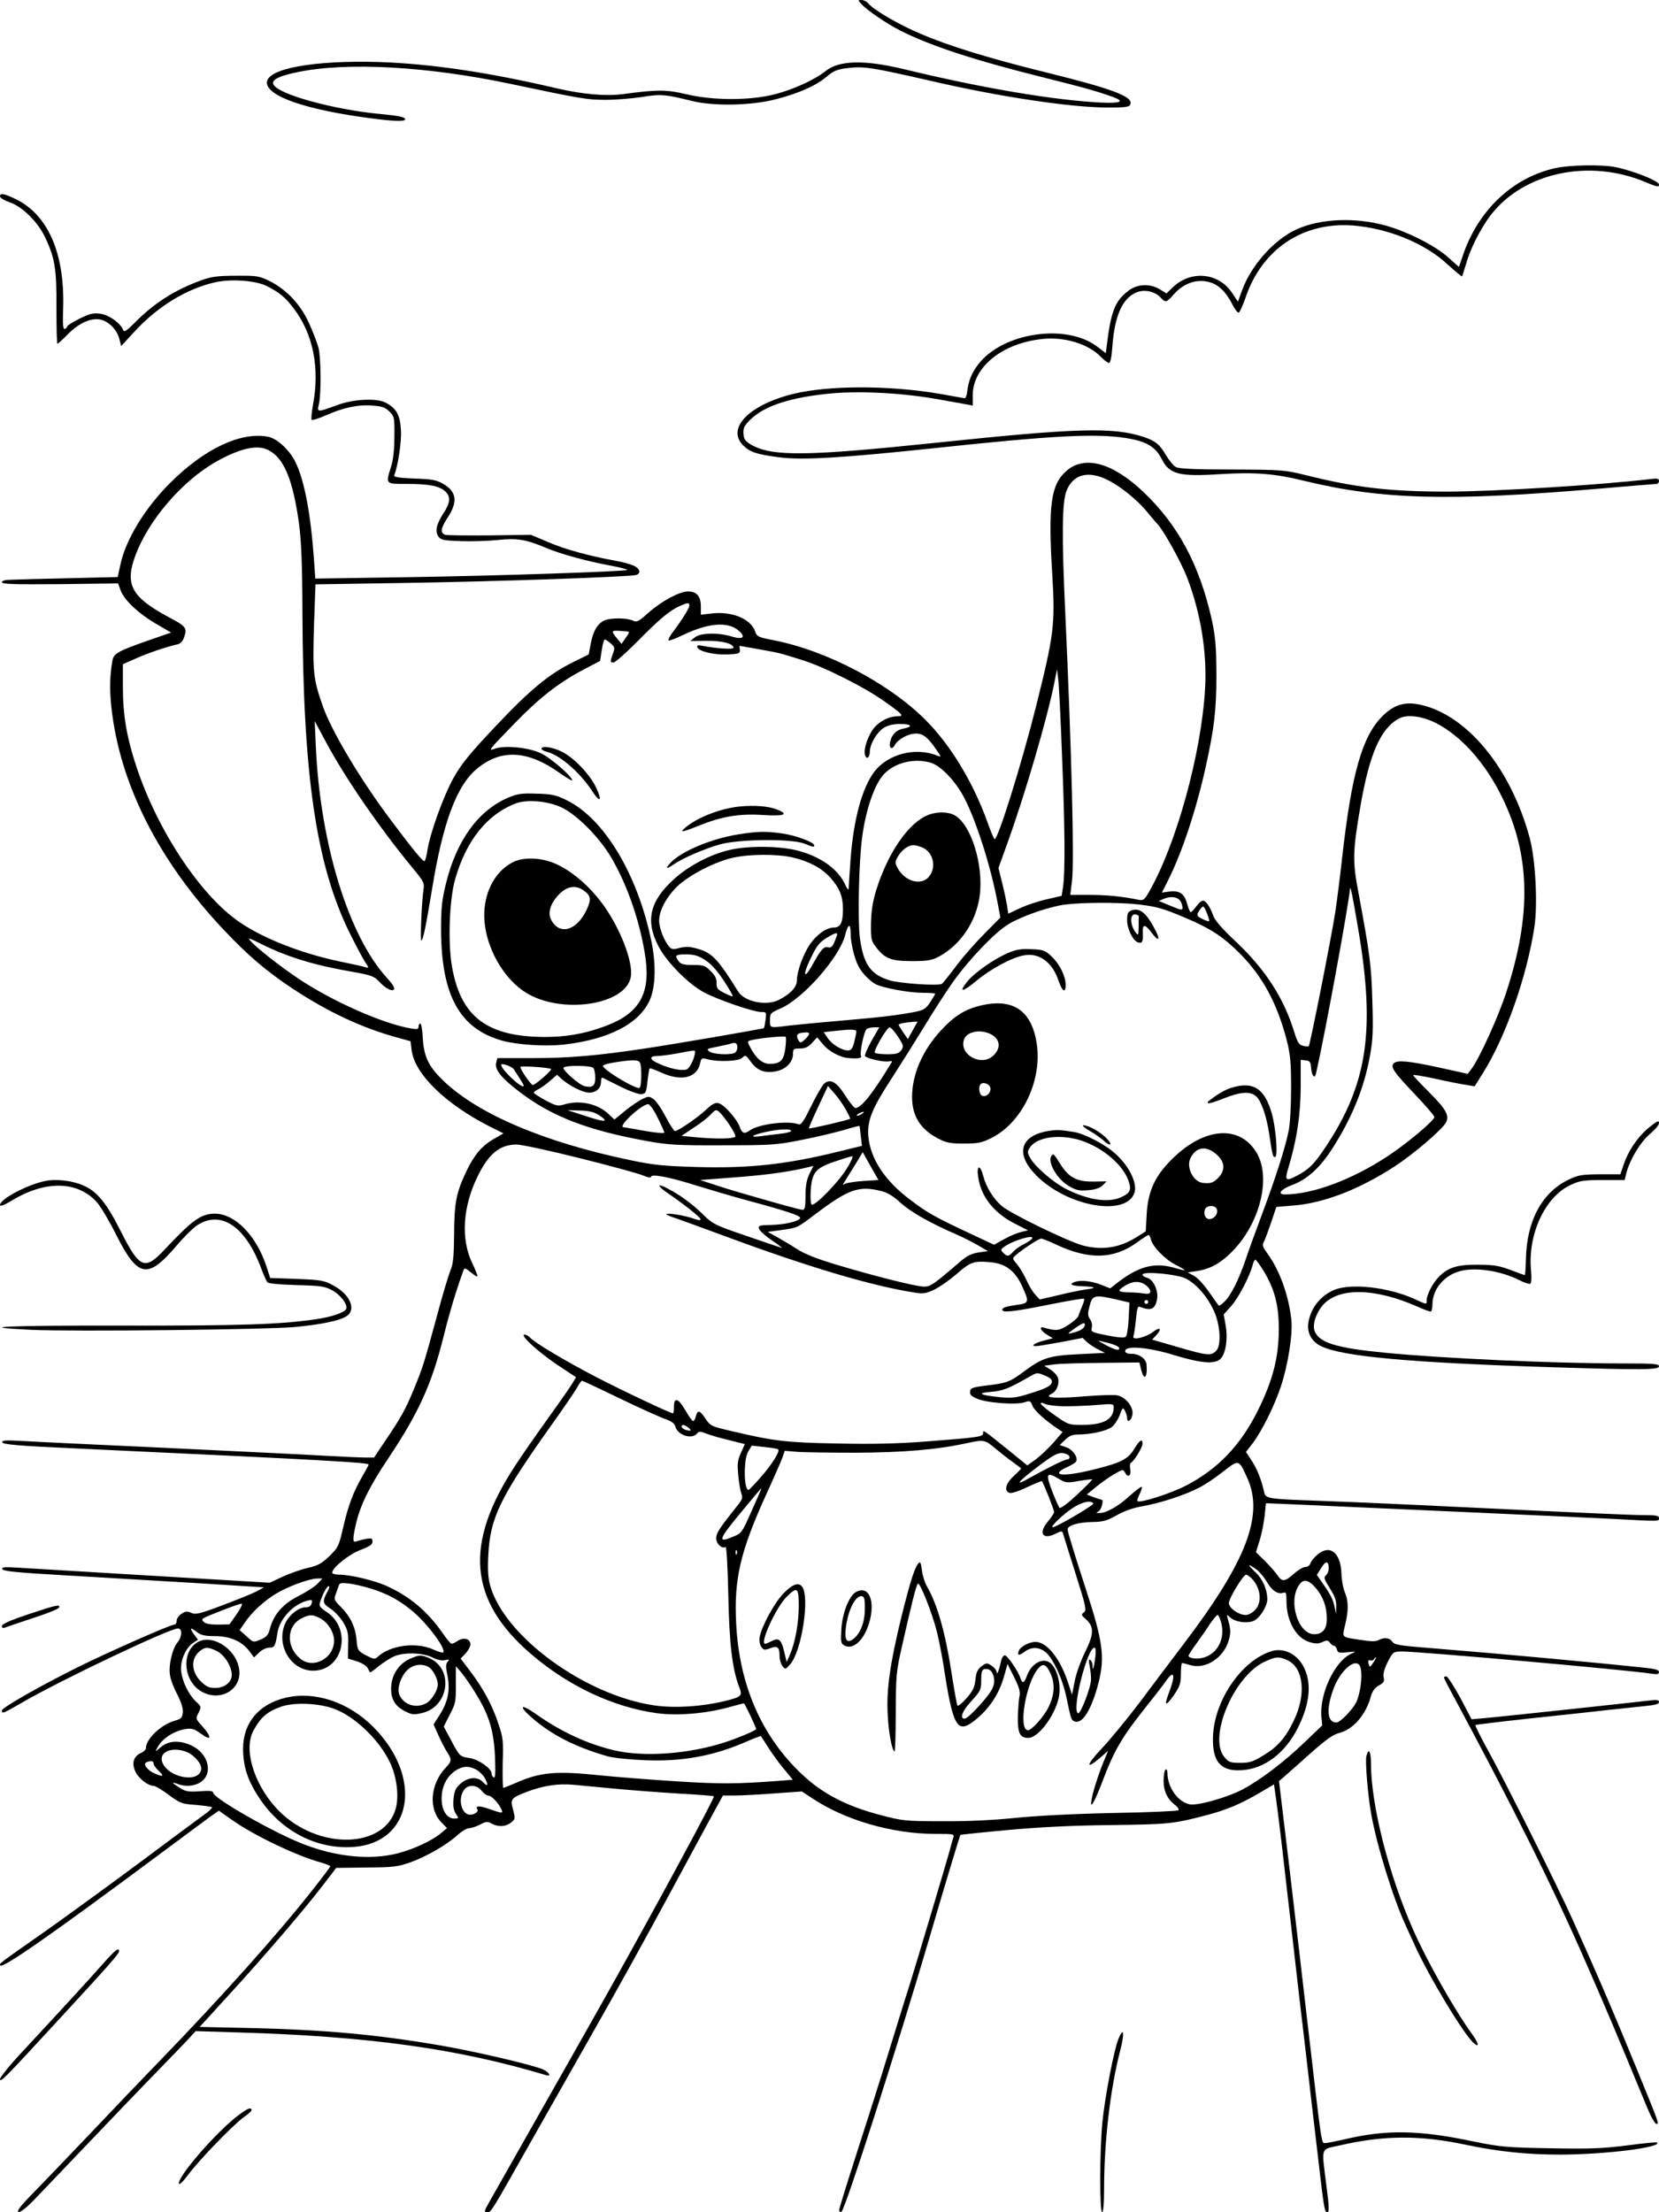 <?xml version="1.0" standalone="no"?>
<!DOCTYPE svg PUBLIC "-//W3C//DTD SVG 20010904//EN"
 "http://www.w3.org/TR/2001/REC-SVG-20010904/DTD/svg10.dtd">
<svg version="1.0" xmlns="http://www.w3.org/2000/svg"
 width="864pt" height="1152pt" viewBox="0 0 864 1152"
 preserveAspectRatio="xMidYMid meet">

<g transform="translate(0,1152) scale(0.1,-0.1)"
fill="#000000" stroke="none">
<path d="M4486 11499 c30 -33 133 -103 204 -139 157 -79 383 -153 735 -241
236 -59 287 -74 374 -105 61 -23 36 -33 -68 -28 -247 13 -616 75 -1028 175
-202 48 -332 45 -402 -10 -59 -47 -166 -96 -266 -122 -129 -33 -320 -33 -459
0 -105 25 -152 25 -331 1 -92 -12 -211 -1 -345 30 -358 84 -656 128 -926 137
-340 10 -584 -34 -584 -107 0 -71 201 -141 534 -185 126 -17 186 -19 186 -6 0
11 -32 18 -125 27 -184 16 -422 72 -518 121 -79 40 -55 69 81 97 255 54 675
31 1107 -60 384 -81 400 -83 498 -84 53 0 139 7 191 15 98 16 119 14 261 -21
112 -28 313 -24 439 10 119 31 206 70 263 118 34 29 54 37 103 43 91 11 126 5
450 -69 351 -81 719 -136 911 -136 93 0 111 3 116 17 15 40 -91 80 -447 168
-291 72 -496 135 -643 198 -113 47 -247 125 -276 160 -7 9 -23 17 -34 17 -20
0 -20 0 -1 -21z"/>
<path d="M8102 10645 c-225 -49 -408 -223 -486 -463 l-18 -52 -56 50 c-74 66
-231 143 -347 171 -167 41 -349 26 -466 -37 -110 -60 -216 -185 -260 -305
l-22 -60 -29 44 c-71 109 -220 122 -314 27 l-29 -28 -34 21 c-53 32 -121 29
-168 -10 -66 -52 -87 -105 -108 -275 l-6 -47 -45 34 c-161 123 -493 73 -619
-92 -36 -47 -51 -86 -58 -143 -2 -19 -8 -34 -13 -34 -5 1 -63 11 -129 23 -262
45 -578 45 -763 0 -231 -57 -350 -179 -262 -268 36 -36 73 -48 194 -63 113
-15 326 -2 781 46 634 68 858 80 1018 55 107 -17 154 -44 188 -111 40 -78 90
-91 305 -77 183 11 282 3 441 -36 399 -97 754 -106 1528 -40 159 14 295 25
302 25 7 0 13 7 13 15 0 13 -9 15 -47 10 -263 -31 -819 -65 -1058 -65 -297 0
-478 21 -740 87 -106 26 -120 27 -380 28 -190 0 -276 4 -291 13 -12 6 -34 33
-50 59 -35 60 -56 77 -119 98 -159 52 -348 46 -1075 -30 -678 -71 -855 -73
-966 -12 -32 19 -40 28 -42 58 -2 29 3 41 34 72 75 75 213 119 430 139 156 13
376 1 559 -33 61 -11 124 -22 140 -25 l31 -6 0 54 c0 147 155 272 365 293 115
12 239 -27 303 -94 17 -17 35 -31 41 -31 8 0 14 29 18 83 11 160 52 254 125
284 42 18 97 6 127 -27 24 -27 31 -26 67 16 52 59 119 83 186 65 48 -13 86
-50 119 -114 13 -27 29 -47 34 -45 6 2 21 36 35 76 85 253 296 396 557 378
184 -14 377 -92 495 -202 40 -36 74 -65 76 -63 2 2 11 31 21 64 22 80 77 187
128 254 171 223 513 296 806 173 62 -26 71 -28 71 -13 0 19 -134 72 -228 91
-72 14 -234 11 -310 -5z"/>
<path d="M0 10497 c0 -7 23 -21 52 -31 65 -23 143 -100 181 -178 53 -110 62
-166 61 -370 0 -104 2 -188 5 -188 3 0 28 22 55 50 56 57 120 86 168 76 43 -9
86 -51 99 -99 l10 -39 76 82 c118 127 269 218 414 250 84 19 213 9 269 -20 67
-34 97 -59 141 -118 100 -132 135 -308 99 -500 -7 -39 -10 -75 -7 -78 4 -4 37
7 74 23 90 40 167 57 242 51 51 -4 67 -9 89 -31 26 -26 27 -32 26 -130 0 -66
-6 -121 -17 -156 -29 -94 -32 -91 86 -91 113 0 168 -11 198 -41 27 -27 24 -58
-11 -111 -37 -56 -46 -96 -26 -123 12 -17 28 -20 118 -23 57 -2 143 1 191 6
99 11 147 3 253 -42 73 -31 216 -70 337 -92 48 -9 86 -19 83 -22 -9 -8 -681
-31 -1167 -38 l-457 -7 -6 89 c-18 254 -51 425 -99 521 -32 63 -95 120 -142
129 -142 26 -331 -63 -509 -241 -134 -134 -233 -298 -260 -430 l-13 -60 -254
-6 c-140 -3 -275 -7 -301 -8 -31 0 -48 -5 -48 -13 0 -10 65 -12 303 -10 l302
4 13 -36 c19 -51 92 -120 184 -174 l79 -46 -118 -41 c-155 -54 -180 -68 -187
-102 -14 -78 -16 -151 -6 -245 43 -400 247 -803 589 -1164 125 -132 217 -210
350 -299 187 -124 368 -209 557 -260 l62 -17 6 -48 c16 -123 175 -278 404
-395 l74 -37 -50 -29 c-60 -34 -100 -80 -140 -162 -56 -116 -66 -168 -67 -332
-1 -119 -5 -158 -19 -190 -9 -22 -42 -130 -71 -240 -68 -251 -75 -271 -120
-380 -43 -105 -68 -149 -148 -267 l-59 -88 -48 0 c-26 0 -126 5 -221 10 -96 6
-460 23 -809 40 -349 16 -686 32 -749 36 -93 5 -113 4 -109 -7 4 -11 83 -18
369 -31 1351 -63 1539 -74 1539 -85 0 -2 -15 -30 -33 -61 -47 -81 -74 -153
-100 -267 -22 -95 -25 -103 -71 -148 -41 -39 -60 -50 -114 -62 -35 -8 -94 -29
-131 -46 l-66 -31 -605 36 c-333 20 -647 39 -699 42 -76 5 -93 4 -89 -7 4 -11
76 -18 319 -32 173 -10 478 -28 679 -40 l365 -23 -41 -22 c-23 -12 -103 -44
-177 -72 -117 -44 -138 -49 -161 -39 -20 10 -30 9 -51 -5 -14 -9 -25 -25 -25
-36 0 -11 -5 -20 -12 -20 -20 0 -335 -139 -493 -217 -208 -103 -405 -216 -405
-230 0 -19 3 -18 105 41 203 118 768 386 812 386 23 0 22 -43 -2 -72 -28 -34
-49 -123 -39 -175 3 -21 20 -65 38 -98 20 -40 30 -71 28 -92 -3 -28 -8 -34
-40 -43 -71 -19 -152 -95 -152 -143 0 -8 -11 -19 -25 -25 -39 -18 -50 -51 -31
-95 15 -36 66 -77 97 -77 8 0 44 -21 78 -47 60 -44 68 -47 141 -52 43 -4 81
-9 84 -12 3 -3 -15 -21 -42 -40 -26 -18 -177 -131 -337 -250 -159 -118 -378
-277 -485 -353 -253 -177 -246 -172 -238 -181 14 -15 258 155 798 556 129 96
259 192 287 213 l53 37 62 -44 c118 -84 339 -190 470 -226 27 -8 48 -16 48
-20 0 -3 -39 -55 -87 -116 -187 -238 -480 -565 -809 -905 -72 -74 -229 -238
-349 -365 -120 -126 -258 -270 -307 -320 -64 -65 -83 -91 -71 -94 10 -2 43 24
87 70 39 41 165 173 281 294 115 121 264 276 331 345 67 69 145 149 173 179
l50 54 228 -7 c675 -20 1140 -85 1596 -222 31 -10 18 15 -16 30 -60 25 -359
95 -537 125 -326 56 -598 81 -982 90 l-268 6 146 160 c188 205 392 443 489
569 l76 99 157 2 c143 1 164 4 232 28 85 31 188 91 244 142 21 19 48 35 60 35
12 0 37 9 57 19 30 16 38 17 59 5 35 -19 74 -17 101 5 23 18 23 21 11 67 -15
57 -12 61 77 95 83 31 158 42 236 35 39 -4 139 -13 223 -21 84 -8 232 -19 329
-25 97 -5 178 -12 181 -14 6 -6 -300 -572 -563 -1041 -119 -211 -168 -298
-433 -765 -79 -140 -158 -279 -174 -307 -27 -48 -28 -53 -11 -53 21 0 14 -12
238 385 81 143 214 377 295 520 164 289 271 482 432 780 59 110 143 264 185
342 l78 143 63 0 c35 0 127 5 206 11 l142 10 55 -36 c171 -114 418 -185 641
-185 98 0 99 0 92 -22 -4 -13 -13 -43 -19 -68 -19 -69 -182 -615 -209 -700
-24 -74 -65 -208 -146 -470 -23 -74 -82 -259 -131 -411 -49 -152 -89 -282 -89
-289 0 -6 5 -10 12 -8 18 6 291 857 463 1442 79 271 154 518 157 521 2 1 111
13 243 25 164 15 335 24 538 26 306 4 328 6 506 53 101 27 172 57 266 112 l80
47 12 -86 c14 -102 30 -236 83 -702 21 -190 53 -461 70 -603 16 -141 43 -373
60 -515 36 -312 38 -322 53 -322 10 0 9 31 -5 137 -26 209 -33 188 70 211 228
53 419 54 657 3 173 -36 317 -51 494 -51 236 1 528 38 501 63 -3 3 -72 -4
-155 -15 -126 -16 -190 -19 -400 -15 -231 4 -261 7 -399 35 -289 61 -458 63
-676 11 -45 -10 -89 -19 -99 -19 -20 0 -16 -23 -92 630 -22 195 -65 558 -94
805 l-54 450 27 23 c15 13 76 67 135 120 84 74 118 99 153 108 71 18 138 95
163 189 8 28 20 45 42 58 26 14 30 22 25 42 -4 17 3 43 21 80 28 54 28 54 74
55 91 0 1177 -96 1302 -116 28 -4 37 -2 37 9 0 10 -18 16 -62 21 -272 29 -751
73 -1108 102 -179 14 -207 18 -219 35 -15 21 -42 24 -72 8 -15 -8 -41 -7 -92
1 -104 16 -97 10 -82 77 19 77 18 126 -1 171 -9 20 -17 65 -18 100 -4 107 -60
151 -124 97 -17 -14 -34 -35 -37 -45 -4 -12 -15 -20 -27 -20 -11 0 -38 -16
-59 -35 -47 -42 -62 -44 -86 -8 -10 15 -39 48 -65 74 l-47 46 19 61 c11 34 22
92 26 128 l7 66 146 -6 c80 -4 290 -13 466 -21 176 -8 475 -21 665 -30 190 -8
431 -20 537 -25 242 -13 233 -13 233 5 0 12 -15 15 -74 15 -67 0 -225 7 -1231
55 -170 8 -384 17 -475 20 -253 9 -269 11 -276 43 -14 65 -37 123 -65 165
l-30 46 33 43 c49 64 113 192 148 296 38 113 64 278 55 352 -15 131 -63 261
-129 349 -20 28 -23 38 -14 54 6 11 23 57 38 101 l27 81 86 7 c160 12 346 84
532 205 100 66 244 189 265 227 20 37 1 70 -90 161 -44 44 -80 82 -80 86 0 4
51 -5 113 -18 61 -14 133 -28 160 -32 l47 -8 45 72 c117 188 226 497 266 757
18 119 6 351 -24 463 -97 362 -325 641 -569 695 -81 18 -138 1 -199 -60 -105
-105 -160 -298 -209 -735 -11 -99 -27 -227 -36 -285 -19 -125 -131 -691 -138
-698 -3 -2 -16 -2 -30 2 -21 5 -29 18 -46 73 -54 175 -149 323 -300 466 -72
67 -114 115 -121 138 -17 47 -39 79 -54 79 -8 0 -23 -14 -35 -30 -12 -17 -25
-30 -29 -30 -4 0 -12 20 -19 45 -14 52 -39 69 -93 62 l-38 -5 31 61 c74 147
146 364 197 592 45 205 56 296 56 485 -1 144 -5 193 -23 278 -64 289 -176 498
-358 671 -161 152 -306 192 -401 108 -80 -71 -95 -176 -73 -537 16 -264 9
-316 -86 -695 -73 -291 -196 -685 -214 -685 -3 0 -19 37 -35 82 -74 209 -193
407 -325 539 -190 190 -514 361 -791 415 -81 16 -87 18 -97 48 -24 63 -117
102 -219 92 l-63 -7 0 44 c0 52 -22 77 -67 77 -44 0 -139 -51 -206 -111 -53
-47 -60 -51 -83 -40 -31 14 -116 14 -146 0 -36 -16 -59 -55 -71 -119 l-11 -58
-81 -40 c-126 -62 -226 -145 -405 -335 -134 -142 -175 -192 -218 -268 -53 -95
-124 -292 -137 -382 -4 -26 -10 -49 -14 -51 -7 -5 -56 54 -173 210 -157 208
-313 468 -358 600 -48 137 -52 175 -45 410 l8 221 446 7 c477 7 1199 32 1225
42 25 9 19 32 -11 47 -16 8 -59 20 -98 27 -137 25 -262 59 -350 97 l-90 38
-213 -3 c-118 -1 -222 0 -233 3 -27 9 -24 34 10 86 57 85 50 139 -22 180 -35
20 -59 24 -150 27 -77 3 -107 8 -104 16 20 51 39 177 35 236 -4 79 -24 114
-79 143 -46 25 -171 19 -254 -13 -104 -38 -105 -38 -94 6 12 55 11 236 -2 292
-7 26 -29 84 -50 130 -45 99 -118 175 -206 219 -54 26 -66 28 -173 27 -94 0
-127 -4 -180 -23 -139 -50 -247 -119 -349 -222 -39 -40 -55 -50 -59 -39 -12
35 -72 79 -117 86 -39 5 -55 2 -110 -25 -36 -18 -65 -36 -65 -41 0 -4 -6 -10
-12 -13 -10 -3 -12 22 -9 112 8 286 -81 487 -253 567 -58 27 -76 30 -76 11z
m1398 -1321 c81 -42 127 -152 159 -381 12 -90 17 -204 18 -460 3 -854 72
-1320 245 -1671 32 -65 69 -134 81 -153 21 -31 21 -33 3 -28 -10 4 -66 16
-124 28 -202 41 -406 120 -534 208 -202 139 -425 475 -535 807 -51 153 -71
270 -71 417 l0 118 63 28 c60 28 165 63 219 75 19 4 30 16 38 41 15 45 8 54
-79 100 -195 104 -232 170 -177 319 67 185 246 394 424 493 123 69 213 89 270
59z m4374 -157 c65 -33 150 -102 199 -161 24 -29 51 -61 60 -70 33 -38 120
-195 150 -272 72 -185 106 -395 95 -581 -19 -339 -151 -817 -294 -1063 -21
-37 -28 -42 -51 -38 -85 18 -168 26 -257 26 l-100 0 9 73 c12 100 -1 651 -35
1392 -19 405 -17 579 6 638 34 88 114 109 218 56z m-2182 -653 c0 -13 -37 -73
-90 -143 -13 -18 -21 -35 -18 -38 3 -3 38 10 79 30 131 62 230 69 286 21 39
-34 23 -48 -35 -31 -70 22 -164 20 -193 -4 l-24 -19 80 1 c79 2 145 -14 145
-36 0 -10 -91 -4 -162 10 -23 5 -30 3 -26 -8 7 -21 86 -40 158 -37 59 3 65 5
63 24 l-2 21 102 -18 c115 -21 102 -18 221 -55 112 -34 325 -140 433 -217 96
-68 104 -77 66 -77 -52 -1 -109 -35 -136 -82 -27 -47 -40 -99 -31 -123 9 -22
24 -8 24 21 0 39 38 103 73 124 21 13 50 20 85 20 58 0 70 -14 18 -24 -38 -7
-60 -29 -70 -68 -8 -33 9 -46 24 -18 17 31 70 60 111 60 37 0 62 -20 109 -89
22 -32 22 -34 4 -27 -115 48 -262 10 -333 -86 -62 -85 -105 -244 -121 -448 -5
-74 -10 -144 -10 -155 0 -13 -7 -6 -19 20 -37 79 -124 142 -241 174 -92 26
-263 28 -360 5 -101 -23 -216 -84 -292 -154 -126 -115 -148 -217 -77 -351 44
-82 156 -195 236 -237 74 -39 257 -102 297 -102 28 0 28 -1 23 -41 -3 -22 -7
-42 -9 -43 -5 -4 -471 -84 -613 -105 -249 -38 -401 -51 -587 -51 l-188 0 -6
-25 c-9 -35 28 -80 127 -155 167 -126 354 -197 659 -252 110 -20 157 -23 395
-22 250 0 280 2 405 27 74 14 173 38 220 51 46 14 85 24 86 23 1 -1 4 -25 7
-53 l6 -51 -127 -31 c-269 -66 -461 -87 -736 -79 -172 5 -222 10 -346 36 -449
94 -791 240 -972 414 -76 74 -100 123 -106 220 -2 42 -8 77 -13 77 -5 0 -9 -7
-9 -16 0 -14 -7 -15 -37 -10 -144 23 -411 141 -586 258 -97 65 -219 160 -252
198 -17 19 -9 17 52 -14 137 -69 282 -113 475 -146 93 -16 116 -24 136 -45 36
-39 71 -60 83 -48 7 7 -5 27 -37 62 -199 219 -346 697 -369 1201 l-6 135 59
-110 c99 -185 277 -444 451 -655 56 -67 62 -79 57 -110 -10 -67 -19 -275 -11
-268 10 9 22 69 56 273 56 342 127 533 231 620 125 106 265 99 431 -19 37 -26
67 -44 67 -39 0 19 -108 113 -160 139 -62 31 -186 44 -240 26 -41 -15 -39 -12
102 133 127 131 229 211 359 279 l84 44 9 56 c4 31 12 56 16 56 4 0 17 -9 30
-20 22 -19 23 -24 12 -54 -15 -42 -15 -46 3 -46 9 0 64 49 123 108 116 118
171 164 224 187 42 18 48 18 48 1z m-327 -134 c17 -2 17 -4 -4 -33 l-22 -32
-24 29 c-34 43 -35 43 50 36z m2268 -647 c15 -370 17 -610 5 -685 l-7 -45 -77
-18 c-42 -9 -105 -30 -139 -46 l-62 -29 -6 41 c-4 23 -15 77 -26 120 l-19 77
45 125 c94 260 209 654 246 840 l14 70 6 -50 c4 -27 13 -207 20 -400z m1945
171 c133 -67 259 -208 347 -388 147 -300 154 -613 21 -1017 -42 -130 -143
-350 -182 -399 l-18 -24 -145 32 c-160 35 -222 41 -240 23 -19 -19 -2 -44 111
-163 55 -58 100 -110 100 -117 0 -18 -145 -140 -245 -205 -184 -121 -387 -197
-532 -198 -44 0 -23 27 36 49 77 28 146 90 209 189 104 162 167 318 197 486
15 80 17 132 12 285 -5 185 -13 243 -72 561 -32 167 -30 217 10 452 47 272
105 404 200 456 41 23 118 14 191 -22z m-2631 -207 c53 -15 130 -94 177 -184
62 -119 138 -357 173 -544 l15 -79 -83 -84 c-45 -45 -112 -121 -147 -168 -35
-47 -69 -89 -74 -93 -16 -12 -216 1 -273 18 -99 30 -137 84 -155 223 -12 95
-5 398 12 522 19 145 65 277 113 328 56 60 155 85 242 61z m-717 -494 c85 -20
151 -55 196 -105 49 -55 66 -97 66 -165 0 -70 -13 -95 -47 -95 -38 0 -89 -36
-124 -86 -36 -52 -69 -144 -69 -190 0 -34 -32 -69 -94 -101 -64 -33 -179 -10
-212 44 -107 172 -137 203 -217 224 -35 10 -57 10 -87 3 -33 -9 -42 -8 -54 5
-23 27 -45 77 -52 119 -9 54 28 132 92 195 59 58 201 132 294 151 86 19 230
19 308 1z m2945 -370 c91 -531 49 -812 -172 -1142 -58 -87 -86 -114 -148 -146
-58 -31 -64 -25 -42 46 42 139 62 268 63 415 l0 143 26 -3 c21 -2 26 -9 28
-38 4 -44 19 -61 26 -29 48 211 168 867 177 962 2 17 13 -37 42 -208z m-920
132 c12 -37 6 -41 -34 -23 -19 7 -45 18 -59 24 l-25 10 25 11 c44 18 82 9 93
-22z m-223 -7 c99 -12 125 -20 240 -68 134 -57 199 -99 286 -186 120 -121 195
-260 245 -452 19 -74 23 -116 23 -249 0 -91 -5 -188 -13 -225 -16 -82 -67
-242 -141 -440 -32 -85 -70 -190 -84 -233 -34 -100 -77 -186 -110 -216 -14
-14 -27 -23 -29 -20 -2 2 -25 34 -51 72 -26 37 -61 75 -79 84 l-32 17 48 7
c73 11 130 44 194 112 138 148 192 377 118 503 -87 148 -272 135 -439 -30 -90
-88 -127 -167 -134 -287 l-5 -91 -46 -29 c-89 -57 -180 -71 -281 -45 -78 21
-379 167 -423 206 -45 39 -81 98 -97 158 -15 59 -35 55 -26 -5 14 -104 82
-190 193 -246 l67 -34 -34 -8 c-19 -4 -59 -20 -89 -37 l-54 -30 -111 52 c-197
92 -236 114 -324 181 -135 101 -210 216 -220 334 -6 81 20 144 126 306 44 68
118 186 164 261 46 76 112 179 148 230 83 118 222 264 293 306 66 40 206 89
290 101 88 12 288 13 387 1z m356 -46 c8 -20 13 -38 11 -41 -3 -2 -19 3 -36
12 -31 15 -32 22 -8 53 14 18 16 16 33 -24z m-1856 -106 c0 -47 20 -130 40
-168 17 -35 60 -79 90 -95 39 -20 175 -45 246 -45 35 0 64 -2 64 -5 0 -3 -12
-23 -26 -45 -22 -33 -34 -40 -77 -49 -90 -18 -197 -30 -387 -46 -102 -9 -221
-20 -265 -25 -110 -14 -105 -15 -105 28 0 35 3 38 56 61 117 51 305 265 335
380 16 62 29 66 29 9z m-70 -3 c0 -3 -6 -21 -14 -40 -11 -26 -19 -32 -34 -28
-22 5 -36 -10 -84 -97 -41 -73 -48 -47 -9 33 36 76 47 89 91 116 35 21 50 26
50 16z m-688 -134 c31 -20 62 -54 97 -107 28 -43 49 -79 47 -82 -2 -2 -22 6
-44 17 -35 18 -41 25 -40 52 1 22 -8 40 -31 62 -28 29 -37 32 -92 32 -48 0
-64 4 -75 20 -22 30 -17 35 39 35 41 0 63 -6 99 -29z m1081 -367 l-25 -45 -24
35 c-13 19 -24 37 -24 40 0 5 37 12 77 15 l22 1 -26 -46z m-214 -54 c-22 -39
-37 -75 -34 -79 7 -13 102 -34 125 -28 14 3 18 1 13 -6 -98 -162 -158 -237
-188 -237 -6 0 -30 29 -53 65 -45 72 -79 90 -111 61 -10 -10 -40 -62 -67 -117
-37 -76 -52 -98 -64 -94 -53 21 -207 2 -254 -31 -30 -21 -41 -17 -54 19 -15
41 -80 114 -109 122 -17 5 -33 -3 -65 -33 -47 -44 -147 -112 -163 -112 -5 0
-27 34 -49 76 -21 41 -50 82 -63 91 -22 15 -27 15 -57 0 -18 -8 -59 -36 -90
-61 l-56 -46 -31 29 c-55 53 -150 74 -229 50 -34 -10 -43 -9 -99 21 -33 18
-61 36 -61 40 0 4 11 12 24 18 13 6 40 25 60 43 l37 32 22 -20 c39 -36 113
-73 145 -73 37 0 62 23 62 57 0 13 3 23 8 21 4 -2 45 -23 92 -46 48 -24 96
-41 110 -40 23 3 26 8 32 67 4 35 9 65 11 67 2 3 29 -7 60 -21 104 -48 186
-29 203 47 6 28 8 30 38 22 58 -15 164 -11 182 8 16 16 19 14 45 -22 33 -46
75 -61 134 -48 48 10 85 48 85 89 0 27 3 29 36 29 27 0 43 7 63 29 l27 29 29
-35 c28 -36 90 -70 135 -73 49 -4 71 0 64 11 -8 14 16 132 30 141 6 4 23 8 38
8 l27 0 -40 -70z m138 21 c29 -45 30 -50 17 -70 -13 -17 -25 -21 -74 -21 -32
0 -61 4 -64 8 -7 12 63 132 77 132 7 0 26 -22 44 -49z m-217 28 c0 -5 -5 -30
-11 -55 -9 -35 -16 -44 -33 -44 -33 0 -84 32 -106 65 l-20 30 53 6 c88 10 117
9 117 -2z m-264 -38 c-23 -22 -28 -24 -36 -11 -16 26 -11 39 18 42 42 6 46 -2
18 -31z m-106 -50 c-8 -63 -26 -81 -81 -81 -39 0 -72 29 -104 90 -14 28 -14
29 15 35 51 11 165 21 171 16 4 -3 3 -30 -1 -60z m-250 5 c0 -13 -7 -27 -16
-30 -29 -11 -110 -6 -129 8 -17 13 -14 15 40 25 33 7 65 14 70 16 25 9 35 3
35 -19z m-220 -22 c0 -29 -27 -87 -44 -93 -24 -9 -85 3 -143 29 -51 22 -55 40
-10 41 17 0 64 6 102 13 86 17 95 18 95 10z m-286 -60 c9 -25 7 -122 -3 -129
-17 -10 -191 94 -191 115 0 4 28 13 63 18 97 15 124 14 131 -4z m-659 -31 c47
-72 55 -86 52 -89 -12 -12 -117 87 -117 111 0 11 55 -8 65 -22z m195 0 c6 -6
-82 -83 -95 -83 -10 0 -65 80 -65 94 0 7 152 -3 160 -11z m221 5 c5 -7 9 -30
9 -51 0 -42 -14 -53 -56 -43 -28 7 -116 84 -109 96 8 14 147 12 156 -2z m1314
-216 c14 -25 24 -46 22 -48 -5 -6 -211 -54 -214 -50 -2 2 20 52 48 112 l51
109 34 -39 c19 -22 46 -60 59 -84z m-980 -42 c19 -38 35 -74 35 -78 0 -5 -46
-1 -102 9 -57 10 -106 19 -110 19 -35 1 93 120 128 120 8 0 30 -31 49 -70z
m-301 10 c51 -35 25 -35 -79 0 l-90 29 66 -2 c51 -2 75 -8 103 -27z m633 8
c31 -35 73 -101 73 -115 0 -14 -101 -16 -218 -4 l-63 6 63 42 c35 22 74 53 87
67 30 32 32 32 58 4z m733 2 c-8 -5 -19 -10 -25 -10 -5 0 -3 5 5 10 8 5 20 10
25 10 6 0 3 -5 -5 -10z m-370 -89 c0 -5 -26 -12 -57 -15 -32 -4 -78 -9 -103
-13 -62 -8 -44 7 27 22 70 16 133 18 133 6z m-1101 -142 c156 -39 303 -79 327
-89 26 -11 44 -15 44 -9 0 18 95 0 228 -42 68 -21 183 -55 255 -75 228 -61
298 -85 294 -97 -5 -17 -83 -35 -155 -36 -55 -1 -63 -3 -60 -18 2 -10 32 -38
68 -62 36 -24 58 -42 50 -39 -8 2 -91 31 -185 63 -162 55 -173 61 -225 112
-57 56 -118 100 -183 134 -56 30 -57 15 -1 -23 89 -61 168 -124 172 -136 2 -8
-8 -8 -38 3 -45 16 -140 31 -140 22 0 -3 24 -13 53 -22 28 -10 147 -53 263
-96 421 -156 748 -253 965 -288 58 -10 68 -8 114 13 27 13 79 49 115 80 74 64
89 70 169 64 84 -6 134 -41 172 -121 40 -86 39 -93 -18 -101 -64 -9 -83 -15
-83 -27 0 -16 59 -10 242 27 99 20 182 34 184 31 3 -2 -2 -20 -10 -38 -8 -19
-17 -42 -20 -52 -3 -9 -27 -31 -53 -47 -47 -30 -61 -32 -125 -14 -29 9 -20
-15 14 -36 l31 -19 -46 -12 c-48 -12 -72 -29 -42 -29 10 0 68 10 130 21 l113
22 22 -21 c13 -12 39 -29 59 -39 l36 -18 -137 -7 c-153 -7 -189 -19 -280 -86
-77 -58 -93 -64 -193 -76 -80 -10 -90 -13 -93 -32 -2 -17 6 -25 40 -39 52 -21
204 -32 245 -17 27 9 30 7 40 -18 9 -25 68 -78 133 -121 l24 -16 -48 -56 c-27
-30 -68 -69 -92 -87 l-44 -31 -96 78 c-137 110 -134 109 -134 90 0 -19 -21
-22 -290 -43 -156 -12 -284 -15 -470 -11 -265 5 -327 12 -547 64 -108 25 -113
27 -138 64 -29 45 -42 49 -51 14 -3 -14 -10 -25 -14 -25 -5 0 -23 25 -40 55
-37 64 -60 72 -60 20 0 -19 -2 -35 -5 -35 -13 0 -263 118 -400 189 -160 83
-324 181 -345 206 -7 8 -20 15 -28 15 -28 0 68 -88 170 -157 l98 -65 -18 -30
c-9 -16 -66 -98 -126 -181 -60 -84 -138 -195 -172 -248 -268 -407 -244 -701
79 -980 193 -167 428 -278 655 -310 108 -15 257 -3 379 31 40 11 75 20 77 20
5 0 67 -132 64 -135 -14 -12 -98 -47 -163 -68 -187 -61 -421 -78 -575 -42
-140 33 -277 96 -410 190 -74 52 -92 45 -29 -12 103 -93 232 -160 404 -209 28
-8 113 -17 190 -20 196 -9 365 22 538 99 37 16 69 28 70 26 2 -2 19 -29 38
-59 19 -30 55 -80 81 -111 l47 -57 -77 -6 c-216 -16 -296 -17 -532 -2 -140 9
-318 23 -395 31 -229 24 -312 17 -440 -40 -32 -14 -60 -25 -64 -25 -3 0 -4 58
-3 128 4 117 2 135 -23 207 -31 95 -78 182 -146 272 l-50 66 25 26 c14 15 26
37 26 48 0 29 -34 39 -65 19 -13 -9 -28 -16 -33 -16 -5 0 -26 25 -47 56 -77
111 -170 190 -289 244 -65 30 -191 60 -251 60 -19 0 -35 5 -35 10 0 26 88 97
148 119 47 18 62 28 62 43 0 18 -4 19 -36 14 -19 -4 -42 -10 -50 -13 -17 -6
-18 9 -3 79 22 104 70 203 174 358 156 234 224 384 285 630 33 132 66 241 105
348 4 10 13 7 36 -13 17 -14 33 -24 35 -22 3 2 -10 35 -28 72 -58 124 -48 287
26 442 59 124 117 172 206 173 25 0 173 -32 329 -71z m3316 20 c45 -39 48 -83
9 -123 -26 -26 -40 -30 -79 -26 -51 5 -90 84 -64 131 30 58 81 64 134 18z
m-1840 -139 c-44 -3 -87 -10 -95 -15 -13 -8 -13 -6 1 15 8 14 33 53 54 87 l38
63 41 -73 41 -72 -80 -5z m-86 63 c-43 -70 -166 -196 -182 -186 -5 3 -7 36 -5
74 7 94 26 117 125 150 43 15 84 27 91 28 7 0 -6 -29 -29 -66z m-193 -25 c-15
-32 -21 -62 -21 -115 0 -57 -3 -73 -15 -73 -13 0 -111 27 -335 92 -38 11 -99
30 -134 42 l-65 21 155 12 c168 12 281 27 374 47 33 8 61 14 61 15 1 1 -8 -18
-20 -41z m372 -90 c33 -8 64 -26 103 -62 51 -47 155 -106 294 -166 28 -12 75
-36 105 -53 l55 -32 -48 -7 c-35 -5 -60 -17 -93 -45 -143 -123 -158 -133 -192
-133 -40 0 -255 54 -455 114 -104 31 -167 56 -210 84 -34 22 -82 50 -105 63
l-44 24 74 10 c83 12 77 9 178 85 168 127 224 147 338 118z m1749 -94 c8 -22
-9 -48 -34 -52 -23 -3 -37 21 -28 49 8 24 53 25 62 3z m-343 -159 c10 -38 73
-103 128 -131 26 -13 48 -26 48 -28 0 -2 -21 2 -47 10 -106 32 -188 12 -296
-70 l-45 -35 -51 20 c-51 19 -105 24 -135 13 -31 -12 -16 -20 41 -22 72 -3 78
-9 16 -17 -26 -4 -91 -17 -143 -30 l-95 -22 -23 25 c-13 13 -34 48 -46 76 -13
28 -35 65 -49 82 -25 29 -25 32 -9 46 36 32 122 88 134 88 7 0 41 -13 76 -30
172 -81 301 -78 422 9 30 22 58 40 61 40 4 1 10 -10 13 -24z m-619 5 c-4 -6
-23 -19 -43 -29 -20 -10 -46 -28 -56 -40 -23 -25 -30 -26 -51 -5 -15 15 -14
18 6 32 48 34 159 66 144 42z m1205 -167 c58 -95 80 -179 80 -303 0 -147 -31
-268 -109 -425 -90 -181 -208 -305 -374 -391 -79 -41 -241 -93 -253 -81 -3 3
2 19 11 37 9 18 14 34 11 37 -3 3 -31 -18 -63 -47 -59 -54 -122 -90 -158 -89
-18 0 -19 0 -2 10 13 8 26 58 15 59 -2 0 -20 6 -41 13 l-37 14 47 39 c27 22
69 52 95 67 47 27 47 27 58 7 15 -28 33 -14 26 21 -3 15 -1 29 3 31 15 6 61
80 61 99 0 30 -13 22 -43 -26 -31 -52 -66 -71 -197 -104 -110 -28 -185 -37
-194 -23 -4 6 12 19 37 30 25 11 48 25 51 31 13 20 -18 64 -52 75 l-33 11 29
28 c21 20 38 27 69 27 63 0 146 18 173 39 14 10 32 38 41 61 15 41 17 43 28
23 6 -12 11 -29 11 -38 0 -29 25 -10 28 22 4 39 -36 88 -80 97 -18 3 -98 1
-178 -6 -148 -12 -208 -7 -163 14 27 13 43 56 32 85 -5 13 -23 32 -40 42 l-31
19 53 7 c30 4 142 7 249 8 l194 2 9 -37 c15 -62 34 -43 28 27 -3 30 -39 55
-77 55 -24 0 -34 5 -34 15 0 30 124 19 256 -22 145 -44 217 -49 244 -15 25 31
35 103 23 171 l-10 56 40 45 c38 43 96 155 111 213 3 15 10 27 14 27 4 0 23
-26 42 -57z m-404 -41 c54 -28 110 -91 145 -166 34 -72 41 -182 13 -210 -27
-28 -45 -26 -206 21 l-128 37 20 21 c33 35 23 48 -14 20 -41 -31 -113 -47
-103 -23 3 9 9 48 13 88 6 60 9 70 23 64 55 -22 77 -12 87 41 8 44 -20 103
-52 111 -13 3 -24 11 -24 16 0 20 180 3 226 -20z m-203 -39 c29 -27 22 -46
-14 -39 -17 3 -53 6 -80 6 -27 0 -49 4 -49 10 0 5 17 19 38 30 40 21 75 19
105 -7z m-163 -69 l72 -17 -4 -84 c-2 -46 -9 -88 -15 -94 -7 -7 -36 -5 -97 7
-81 16 -85 18 -80 40 3 13 0 32 -9 44 -12 17 -13 29 -4 63 16 64 24 66 137 41z
m170 -14 c0 -5 -4 -10 -10 -10 -5 0 -10 5 -10 10 0 6 5 10 10 10 6 0 10 -4 10
-10z m-330 -117 c-1 -18 -18 -31 -54 -41 -42 -12 -42 -10 6 24 35 24 48 29 48
17z m124 -97 c28 -7 52 -18 54 -24 6 -18 -19 -13 -68 13 -52 28 -52 28 14 11z
m-328 -171 c24 -10 34 -20 32 -32 -4 -21 -30 -34 -126 -63 -60 -19 -85 -21
-143 -16 -107 11 -126 22 -48 28 62 5 92 17 199 78 42 24 41 24 86 5z m-2225
-114 c101 -49 208 -97 237 -108 38 -13 54 -24 59 -41 11 -45 86 -70 113 -37
10 12 17 12 48 0 21 -8 57 -19 82 -25 25 -6 62 -16 82 -21 l37 -9 -21 -47
c-17 -39 -19 -57 -13 -116 3 -38 11 -81 16 -95 8 -20 5 -31 -18 -59 -98 -123
-113 -146 -113 -174 0 -28 30 -56 49 -45 5 3 11 -110 14 -252 5 -253 21 -384
56 -475 19 -49 15 -53 -78 -76 -117 -28 -256 -37 -362 -22 -359 52 -777 355
-855 620 -12 42 -15 81 -11 161 9 195 61 302 326 675 59 82 118 169 132 192
13 24 27 43 30 43 3 0 89 -40 190 -89z m2312 -44 c39 -1 116 2 170 6 95 8 97
8 97 -13 0 -61 -53 -90 -163 -90 -72 0 -74 1 -145 51 -40 28 -72 55 -72 60 0
6 8 5 20 -1 11 -6 53 -12 93 -13z m-1947 -112 c10 -8 14 -15 7 -15 -19 0 -43
11 -43 21 0 13 14 11 36 -6z m1598 -108 c28 -23 69 -56 91 -71 22 -16 42 -31
43 -32 2 -1 -15 -19 -37 -39 -43 -39 -54 -78 -24 -89 9 -4 48 8 91 29 41 19
76 34 78 32 8 -7 64 -151 64 -161 -1 -6 -14 -27 -30 -46 -55 -64 -31 -102 41
-65 23 12 30 13 34 3 2 -7 31 -101 65 -208 56 -177 60 -196 45 -206 -15 -11
-14 -15 9 -35 45 -39 44 -78 -3 -172 -22 -45 -47 -113 -54 -152 l-14 -70 -18
55 c-42 132 -112 220 -173 220 -31 0 -78 -25 -86 -46 -10 -26 0 -28 32 -4 42
31 92 21 126 -23 37 -49 75 -140 91 -221 23 -111 24 -113 41 -120 41 -16 89
61 125 201 34 134 23 216 -66 488 -54 165 -95 299 -95 311 0 20 55 37 125 38
60 1 78 6 130 35 40 23 86 39 138 48 87 15 217 57 292 96 28 14 84 51 124 83
84 65 82 66 126 -31 89 -193 -2 -433 -329 -864 -61 -80 -164 -217 -229 -304
-66 -87 -156 -197 -200 -243 -80 -85 -86 -114 -8 -48 l42 37 -16 -39 c-28 -64
-61 -166 -69 -209 -13 -68 12 -27 60 100 55 146 99 221 210 361 49 61 100 127
114 147 44 65 54 39 20 -52 -29 -75 -21 -82 23 -19 32 47 37 62 37 111 0 31 3
57 6 57 4 0 23 -5 43 -11 80 -24 176 39 201 132 11 38 9 59 -7 114 -5 19 -5
19 14 2 27 -24 86 -32 121 -18 32 13 72 76 72 112 0 52 -23 105 -62 142 -43
41 -42 48 3 16 16 -11 40 -39 54 -62 28 -49 58 -70 86 -62 17 6 19 1 19 -47 1
-101 51 -189 120 -209 31 -10 46 -9 67 0 23 11 29 10 39 -3 6 -9 16 -16 21
-16 6 0 13 -9 16 -20 4 -17 11 -19 54 -14 48 5 48 5 18 -9 -85 -39 -164 -210
-153 -328 l4 -44 -93 -89 c-104 -100 -229 -195 -319 -243 -81 -43 -235 -87
-278 -79 -61 12 -116 88 -116 164 0 13 -4 20 -10 17 -5 -3 -10 -30 -10 -58 0
-55 20 -97 62 -128 12 -10 19 -21 15 -26 -5 -4 -155 -11 -335 -14 -199 -4
-398 -14 -507 -25 -116 -12 -253 -19 -385 -18 -197 0 -209 2 -324 32 -179 47
-303 112 -410 213 -210 198 -326 465 -342 784 -12 231 21 373 153 665 42 91
81 181 88 200 l12 35 59 -5 c32 -3 172 -5 309 -5 248 1 428 16 581 50 89 19
93 18 148 -28z m-1132 -4 c13 -7 -29 -76 -88 -143 -31 -36 -60 -66 -64 -68
-26 -10 -29 155 -4 198 l19 32 65 -7 c36 -4 68 -9 72 -12z m1511 -30 c12 -7 8
-23 -5 -23 -14 0 -103 -44 -203 -100 -77 -43 -53 -15 65 74 83 62 105 70 143
49z m-47 -125 c34 -20 42 -21 103 -10 36 6 67 10 69 8 1 -2 -34 -38 -79 -80
-47 -44 -86 -73 -91 -68 -4 4 -21 42 -37 83 -37 97 -32 107 35 67z m-1601
-165 c-51 -115 -53 -118 -99 -136 -83 -35 -75 -14 56 143 50 61 92 110 93 110
2 0 -21 -53 -50 -117z m1779 38 c6 -8 -205 -131 -213 -124 -8 6 53 65 104 99
47 32 98 44 109 25z m-1857 -263 c-3 -8 -6 -5 -6 6 -1 11 2 17 5 13 3 -3 4
-12 1 -19z m3083 -75 c0 -14 -7 -31 -15 -37 -12 -9 -9 -19 20 -66 26 -40 35
-64 34 -95 l-1 -40 -7 35 c-8 41 -23 69 -64 127 l-29 42 22 35 c24 40 40 39
40 -1z m-399 -55 c46 -50 53 -125 14 -163 -13 -14 -34 -25 -47 -25 -37 0 -88
36 -88 62 0 25 75 148 90 148 5 0 19 -10 31 -22z m-4867 -25 c-14 -15 -58 -43
-97 -63 -81 -40 -130 -95 -150 -167 -9 -36 -18 -47 -46 -59 -43 -18 -40 -19
-79 17 l-34 30 25 37 c38 56 99 113 163 152 64 39 174 79 216 80 l27 0 -25
-27z m5199 -23 c38 -45 57 -97 57 -160 0 -54 -22 -80 -66 -80 -83 0 -136 169
-80 254 23 36 49 32 89 -14z m-4923 -2 c86 -27 143 -57 211 -112 78 -62 185
-203 167 -221 -3 -3 -27 4 -53 16 -89 39 -221 22 -287 -38 -16 -15 -21 -14
-62 7 -42 23 -44 25 -49 80 -6 68 -32 122 -82 172 -34 34 -37 40 -27 65 5 15
13 36 16 45 4 15 13 17 53 12 26 -3 77 -15 113 -26z m-220 -7 c-33 -62 -32
-69 11 -98 22 -14 52 -47 67 -72 23 -39 27 -56 25 -117 l-1 -71 46 -14 c25 -8
50 -23 56 -34 6 -11 12 -22 13 -24 1 -2 22 13 46 33 24 19 60 42 80 51 53 22
149 19 199 -6 26 -13 49 -18 66 -14 22 5 24 4 13 -9 -10 -11 -10 -27 0 -75 14
-74 2 -134 -43 -204 l-30 -47 26 -58 c14 -31 31 -64 36 -72 34 -52 35 -59 3
-93 -83 -87 -93 -218 -23 -288 l28 -29 -30 -25 c-47 -40 -142 -84 -226 -106
-141 -36 -313 -20 -485 45 -154 58 -477 242 -477 271 0 9 -19 11 -69 7 -60 -4
-75 -1 -105 18 -42 26 -46 33 -10 20 38 -15 82 -12 115 7 72 43 47 152 -45
194 -61 28 -118 25 -157 -8 -32 -27 -32 -27 -19 -3 25 47 85 86 146 96 33 5
46 1 82 -25 54 -40 57 -18 6 39 -35 39 -36 40 -20 71 15 30 15 32 -13 58 -37
35 -70 100 -77 155 -8 53 22 125 62 151 l25 16 -21 29 c-25 35 -19 38 17 10
20 -15 41 -20 91 -20 79 0 140 -26 179 -76 l26 -35 27 26 c14 14 38 25 52 25
28 0 32 7 43 77 11 73 83 150 157 168 23 6 26 4 21 -14 -4 -15 -13 -21 -33
-21 -35 0 -88 -43 -106 -87 -47 -112 32 -243 147 -243 156 0 205 216 70 306
-33 21 -40 31 -35 48 12 40 36 86 45 86 6 0 5 -8 -1 -19z m-477 -126 l-38 -54
-61 -1 c-42 0 -65 5 -74 15 -14 16 -16 15 110 64 41 16 81 30 88 30 7 1 -4
-24 -25 -54z m436 -23 c39 -21 71 -73 71 -115 0 -91 -106 -150 -174 -96 -77
60 -75 172 4 211 44 22 57 22 99 0z m4691 -22 c21 -80 -16 -157 -86 -180 -34
-12 -84 -7 -84 8 0 4 18 32 40 62 22 30 54 76 71 103 18 26 36 47 40 47 5 0
13 -18 19 -40z m-656 -182 c-7 -56 -14 -76 -14 -40 0 11 -5 24 -12 28 -8 5 -9
-3 -3 -32 4 -21 8 -53 7 -70 0 -39 -54 -180 -67 -176 -36 11 47 342 85 342 7
0 8 -18 4 -52z m1450 -23 c-20 -30 -20 -30 -27 -6 -3 13 0 18 8 15 7 -3 16 -1
20 5 3 6 8 11 11 11 2 0 -3 -11 -12 -25z m-68 -31 c11 -42 -2 -137 -24 -181
-20 -38 -83 -103 -102 -103 -47 0 -54 66 -18 168 38 109 128 181 144 116z
m-4612 -127 c73 -116 98 -199 104 -336 3 -83 2 -112 -7 -107 -6 4 -11 13 -11
21 0 26 -68 73 -114 80 -52 8 -52 8 -99 97 l-36 67 32 63 c30 57 32 69 31 156
l0 95 26 -29 c14 -17 48 -64 74 -107z m-1500 -311 c40 -17 78 -63 74 -90 -11
-74 -174 -43 -203 38 -19 54 54 83 129 52z m-174 -59 c0 -8 11 -24 25 -37 32
-30 26 -35 -18 -16 -39 16 -65 51 -44 59 23 10 37 7 37 -6z m1680 -32 c16 -9
37 -29 46 -46 19 -37 14 -46 -11 -19 -27 30 -78 26 -116 -8 -26 -23 -33 -38
-37 -80 -3 -38 0 -58 12 -77 16 -24 16 -25 -8 -25 -39 0 -66 43 -66 104 0 62
25 112 70 144 39 26 70 28 110 7z m28 -110 c11 -14 26 -25 34 -25 16 0 50 -34
67 -67 14 -28 10 -28 -59 -4 -54 19 -76 19 -64 -1 8 -12 -14 -28 -38 -28 -44
0 -65 81 -32 128 21 31 67 29 92 -3z"/>
<path d="M2820 7621 c0 -5 12 -12 28 -16 68 -17 171 -106 235 -203 42 -65 55
-55 22 16 -32 68 -114 155 -178 187 -50 25 -107 33 -107 16z"/>
<path d="M2648 7367 c-155 -66 -268 -219 -324 -442 -23 -95 -27 -129 -27 -250
2 -339 97 -512 318 -574 79 -22 223 -31 318 -21 237 27 394 108 450 230 32 69
35 194 7 320 -73 343 -245 627 -437 722 -57 28 -78 33 -157 35 -78 3 -99 0
-148 -20z m277 -52 c80 -38 196 -155 258 -260 86 -146 154 -346 179 -526 26
-193 -38 -294 -228 -359 -99 -35 -190 -50 -297 -50 -300 1 -437 104 -483 366
-22 122 -14 349 16 454 58 204 167 340 318 397 59 21 166 12 237 -22z"/>
<path d="M2675 7032 c-83 -40 -140 -130 -151 -239 -17 -160 78 -355 213 -441
183 -116 521 -67 548 80 15 78 -59 265 -153 389 -63 83 -138 149 -216 190 -78
42 -179 50 -241 21z m363 -148 c39 -27 43 -46 18 -100 -51 -110 -142 -137
-185 -55 -20 36 -5 86 38 131 42 45 88 53 129 24z"/>
<path d="M3850 7320 c-97 -10 -217 -56 -280 -109 -34 -28 -18 -26 66 8 121 49
212 65 336 57 113 -7 139 3 76 28 -44 18 -119 24 -198 16z"/>
<path d="M3845 7175 c-143 -23 -297 -88 -354 -149 -29 -31 -20 -34 18 -7 44
31 161 82 241 104 102 28 371 30 439 4 50 -20 51 -20 51 -8 0 15 -96 51 -167
61 -86 12 -128 11 -228 -5z"/>
<path d="M4816 7268 c-96 -50 -194 -198 -251 -378 -20 -64 -27 -108 -29 -176
-1 -85 1 -93 27 -127 45 -59 78 -72 187 -72 80 0 102 4 139 23 113 61 194 181
213 315 22 163 -45 377 -133 423 -39 20 -107 17 -153 -8z m-18 -159 c60 -21
82 -101 41 -153 -40 -51 -127 -27 -165 45 -14 28 -14 32 5 63 19 31 51 54 77
55 6 1 25 -4 42 -10z"/>
<path d="M5892 6779 c-18 -7 -22 -16 -22 -51 0 -45 29 -104 55 -115 23 -8 29
3 27 47 -3 49 9 51 44 5 36 -48 49 -44 23 8 -48 93 -82 122 -127 106z m39 -31
c-1 -5 -1 -29 -1 -55 -1 -45 -2 -47 -16 -28 -31 41 -30 100 1 93 9 -2 16 -6
16 -10z"/>
<path d="M5249 6557 c-73 -31 -174 -102 -212 -149 -47 -59 -25 -56 50 6 72 60
183 120 245 131 78 15 147 -34 179 -127 21 -62 39 -74 39 -26 -1 46 -31 107
-74 148 -33 31 -43 35 -104 37 -53 3 -79 -1 -123 -20z"/>
<path d="M5113 6285 c-82 -18 -140 -53 -210 -128 -98 -105 -153 -231 -153
-350 0 -98 43 -167 134 -215 44 -23 63 -27 136 -27 73 0 93 4 141 28 160 78
266 296 239 488 -25 173 -120 242 -287 204z m55 -155 c41 -25 44 -69 7 -105
-62 -63 -183 3 -154 83 16 43 93 55 147 22z m-10 -276 c4 -25 -22 -49 -43 -40
-15 5 -21 47 -8 60 14 14 48 1 51 -20z"/>
<path d="M6412 5855 c-35 -11 -71 -32 -121 -72 -2 -2 -2 -5 1 -8 3 -3 39 8 81
25 83 33 132 38 164 15 29 -20 58 -101 73 -200 16 -109 20 -126 32 -119 14 9
2 152 -18 224 -38 133 -97 171 -212 135z"/>
<path d="M5675 5631 c28 -16 60 -39 72 -50 35 -33 50 -24 17 10 -32 34 -94 69
-121 69 -10 0 4 -13 32 -29z"/>
<path d="M5457 5630 c-145 -25 -170 -120 -61 -230 160 -163 468 -218 512 -92
18 53 -33 151 -112 215 -53 44 -152 94 -202 102 -75 12 -89 13 -137 5z m170
-48 c110 -35 216 -122 248 -205 20 -54 13 -70 -42 -94 -67 -27 -169 -11 -282
46 -69 36 -164 118 -188 165 -14 26 -13 31 4 55 39 51 153 66 260 33z"/>
<path d="M5475 5499 c-20 -32 31 -120 91 -155 38 -22 54 -26 100 -22 38 3 62
11 76 25 l21 21 -70 -1 c-86 -1 -128 22 -172 93 -33 53 -36 56 -46 39z"/>
<path d="M4783 3379 c-21 -26 -42 -93 -88 -277 -59 -241 -79 -380 -72 -507 4
-96 23 -195 36 -195 3 0 6 91 6 202 1 191 2 212 32 343 49 217 74 319 83 328
10 11 74 -150 99 -249 11 -44 27 -126 36 -184 48 -313 70 -351 160 -280 78 62
129 139 155 234 l17 61 35 -70 c27 -54 33 -77 27 -100 -3 -16 -7 -65 -8 -107
-1 -84 11 -108 54 -108 57 0 150 132 162 227 6 55 -8 117 -36 152 -36 47 -106
18 -133 -56 -14 -39 -24 -42 -34 -11 -11 36 -68 118 -81 118 -7 0 -15 -12 -19
-27 -10 -49 -22 -79 -23 -61 -1 10 -13 25 -27 34 -24 16 -27 16 -52 -3 -21
-16 -28 -31 -32 -70 -4 -40 -13 -58 -47 -97 -23 -26 -44 -43 -47 -37 -3 5 -17
83 -31 173 -32 210 -75 357 -128 448 -11 19 -23 57 -26 84 -5 39 -8 46 -18 35z
m689 -576 c24 -54 20 -110 -13 -176 -23 -47 -86 -117 -105 -117 -53 0 -12 247
54 323 25 28 42 20 64 -30z m-298 -10 c6 -23 5 -42 -5 -64 -16 -39 -126 -159
-145 -159 -28 0 -13 40 36 93 46 50 50 59 50 104 0 56 5 65 34 61 13 -2 24
-15 30 -35z"/>
<path d="M4079 3221 c-47 -49 -113 -171 -123 -227 -3 -19 1 -39 9 -50 12 -17
17 -18 46 -7 39 15 49 6 49 -43 0 -16 7 -39 15 -50 15 -19 16 -18 40 9 60 67
104 352 62 405 -19 24 -51 12 -98 -37z m81 -63 c0 -91 -19 -192 -46 -254 l-17
-39 -13 54 c-15 63 -28 75 -65 55 -16 -8 -30 -14 -34 -14 -30 0 54 185 110
243 57 57 65 51 65 -45z"/>
<path d="M4457 3229 c-35 -20 -70 -109 -75 -190 -4 -70 -3 -78 16 -88 45 -24
101 27 128 116 35 116 -1 201 -69 162z m47 -90 c0 -70 -27 -134 -66 -158 -29
-18 -40 2 -33 61 11 94 51 172 84 166 13 -3 16 -17 15 -69z"/>
<path d="M6620 2921 c-157 -50 -300 -262 -303 -451 -3 -126 43 -176 152 -168
118 8 224 89 290 220 65 128 74 241 27 324 -36 64 -104 95 -166 75z m86 -47
c84 -40 98 -179 31 -316 -43 -89 -84 -136 -162 -182 -49 -30 -68 -36 -116 -36
-52 0 -60 3 -83 31 -85 101 50 421 209 495 59 28 76 29 121 8z"/>
<path d="M1022 2964 c-80 -56 -64 -201 28 -253 100 -56 213 13 195 120 -18
108 -148 186 -223 133z m104 -40 c37 -18 71 -64 80 -112 9 -44 -30 -82 -85
-82 -33 0 -47 7 -76 35 -48 49 -52 114 -9 153 30 26 45 27 90 6z"/>
<path d="M2133 2881 c-58 -27 -95 -85 -96 -151 -1 -60 21 -96 76 -123 33 -17
44 -17 87 -7 140 34 164 232 34 286 -43 18 -50 17 -101 -5z m98 -41 c23 -13
49 -61 49 -92 0 -30 -33 -84 -61 -98 -54 -29 -119 -7 -140 47 -12 31 8 92 41
125 30 30 75 37 111 18z"/>
<path d="M1487 2679 c-139 -33 -221 -131 -221 -264 0 -96 25 -170 87 -262 114
-170 297 -264 487 -251 308 22 365 362 105 624 -130 131 -305 189 -458 153z
m255 -58 c109 -42 233 -161 289 -279 35 -73 48 -174 30 -240 -53 -192 -352
-219 -565 -51 -151 120 -237 342 -177 455 37 70 71 100 143 126 70 25 199 19
280 -11z"/>
<path d="M8578 5640 c-53 -46 -100 -117 -123 -187 l-16 -48 -107 0 c-96 -1
-113 -4 -163 -28 -139 -67 -218 -215 -222 -413 -1 -46 -4 -84 -6 -84 -2 0 -36
12 -75 27 -59 22 -88 27 -171 27 -107 1 -157 -15 -205 -67 -29 -29 -60 -91
-60 -117 0 -25 3 -25 -62 5 -138 63 -338 85 -424 46 -70 -32 -118 -94 -130
-168 -8 -53 15 -97 64 -122 109 -55 460 -87 1212 -111 457 -14 550 -14 550 5
0 13 -28 15 -187 15 -366 0 -951 27 -1243 56 -247 24 -336 51 -362 109 -15 33
3 92 39 136 81 96 271 94 497 -6 31 -14 61 -25 66 -25 6 0 10 17 10 37 0 78
59 150 141 173 80 23 214 3 311 -46 27 -14 53 -22 58 -19 5 3 7 31 4 63 -20
192 72 392 209 453 45 21 68 24 165 24 l113 0 10 40 c19 69 71 156 121 199 43
37 61 66 41 66 -5 0 -29 -18 -55 -40z"/>
<path d="M235 5370 c-95 -20 -235 -94 -235 -125 0 -9 21 -1 63 24 173 105 341
102 441 -9 20 -22 65 -98 100 -168 114 -227 165 -236 316 -58 36 42 82 88 102
102 125 87 257 0 339 -223 12 -32 26 -63 31 -70 6 -7 59 -12 151 -15 124 -3
147 -6 185 -26 45 -24 84 -75 75 -98 -7 -18 -75 -42 -153 -53 -184 -28 -396
-35 -1007 -34 -614 1 -794 -7 -480 -22 214 -10 1238 1 1377 15 135 13 230 33
265 56 52 34 18 113 -67 159 -49 27 -63 30 -192 35 l-139 5 -21 65 c-54 160
-164 270 -268 270 -71 -1 -116 -33 -256 -182 -108 -117 -134 -106 -234 92 -74
147 -123 207 -197 238 -55 24 -141 34 -196 22z"/>
<path d="M148 3114 c-95 -32 -138 -51 -138 -61 0 -10 5 -13 18 -8 9 4 75 26
147 50 71 23 131 47 133 54 6 18 -15 13 -160 -35z"/>
<path d="M7520 2785 c0 -3 17 -38 39 -78 327 -608 530 -1016 709 -1427 106
-242 156 -362 309 -732 20 -49 42 -88 49 -88 15 0 18 -7 -89 255 -122 299
-221 530 -343 800 -74 166 -351 721 -444 889 -39 71 -69 131 -66 133 2 2 125
17 272 33 148 16 330 35 404 44 74 8 168 18 208 22 52 5 72 10 72 21 0 11 -11
12 -47 8 -136 -16 -782 -85 -850 -91 l-79 -7 -59 112 c-33 61 -66 111 -72 111
-7 0 -13 -2 -13 -5z"/>
<path d="M7116 2375 c-7 -27 8 -207 25 -301 30 -166 113 -435 179 -579 5 -11
27 -59 49 -107 73 -162 258 -468 307 -508 30 -26 25 0 -9 47 -93 128 -234 378
-307 543 -128 289 -219 648 -220 863 0 67 -12 89 -24 42z"/>
<path d="M531 1288 c-75 -85 -189 -209 -408 -445 -68 -72 -123 -140 -123 -150
1 -20 24 4 294 297 269 291 326 356 326 368 0 24 -18 10 -89 -70z"/>
<path d="M5825 903 c-23 -54 -72 -309 -84 -437 -14 -141 -15 -466 -1 -466 6 0
10 46 10 118 0 249 32 522 83 720 25 95 20 133 -8 65z"/>
<path d="M1219 487 c-121 -101 -297 -308 -287 -339 3 -7 24 15 48 47 55 75
238 264 291 301 21 14 39 31 39 35 0 21 -30 6 -91 -44z"/>
</g>
</svg>
